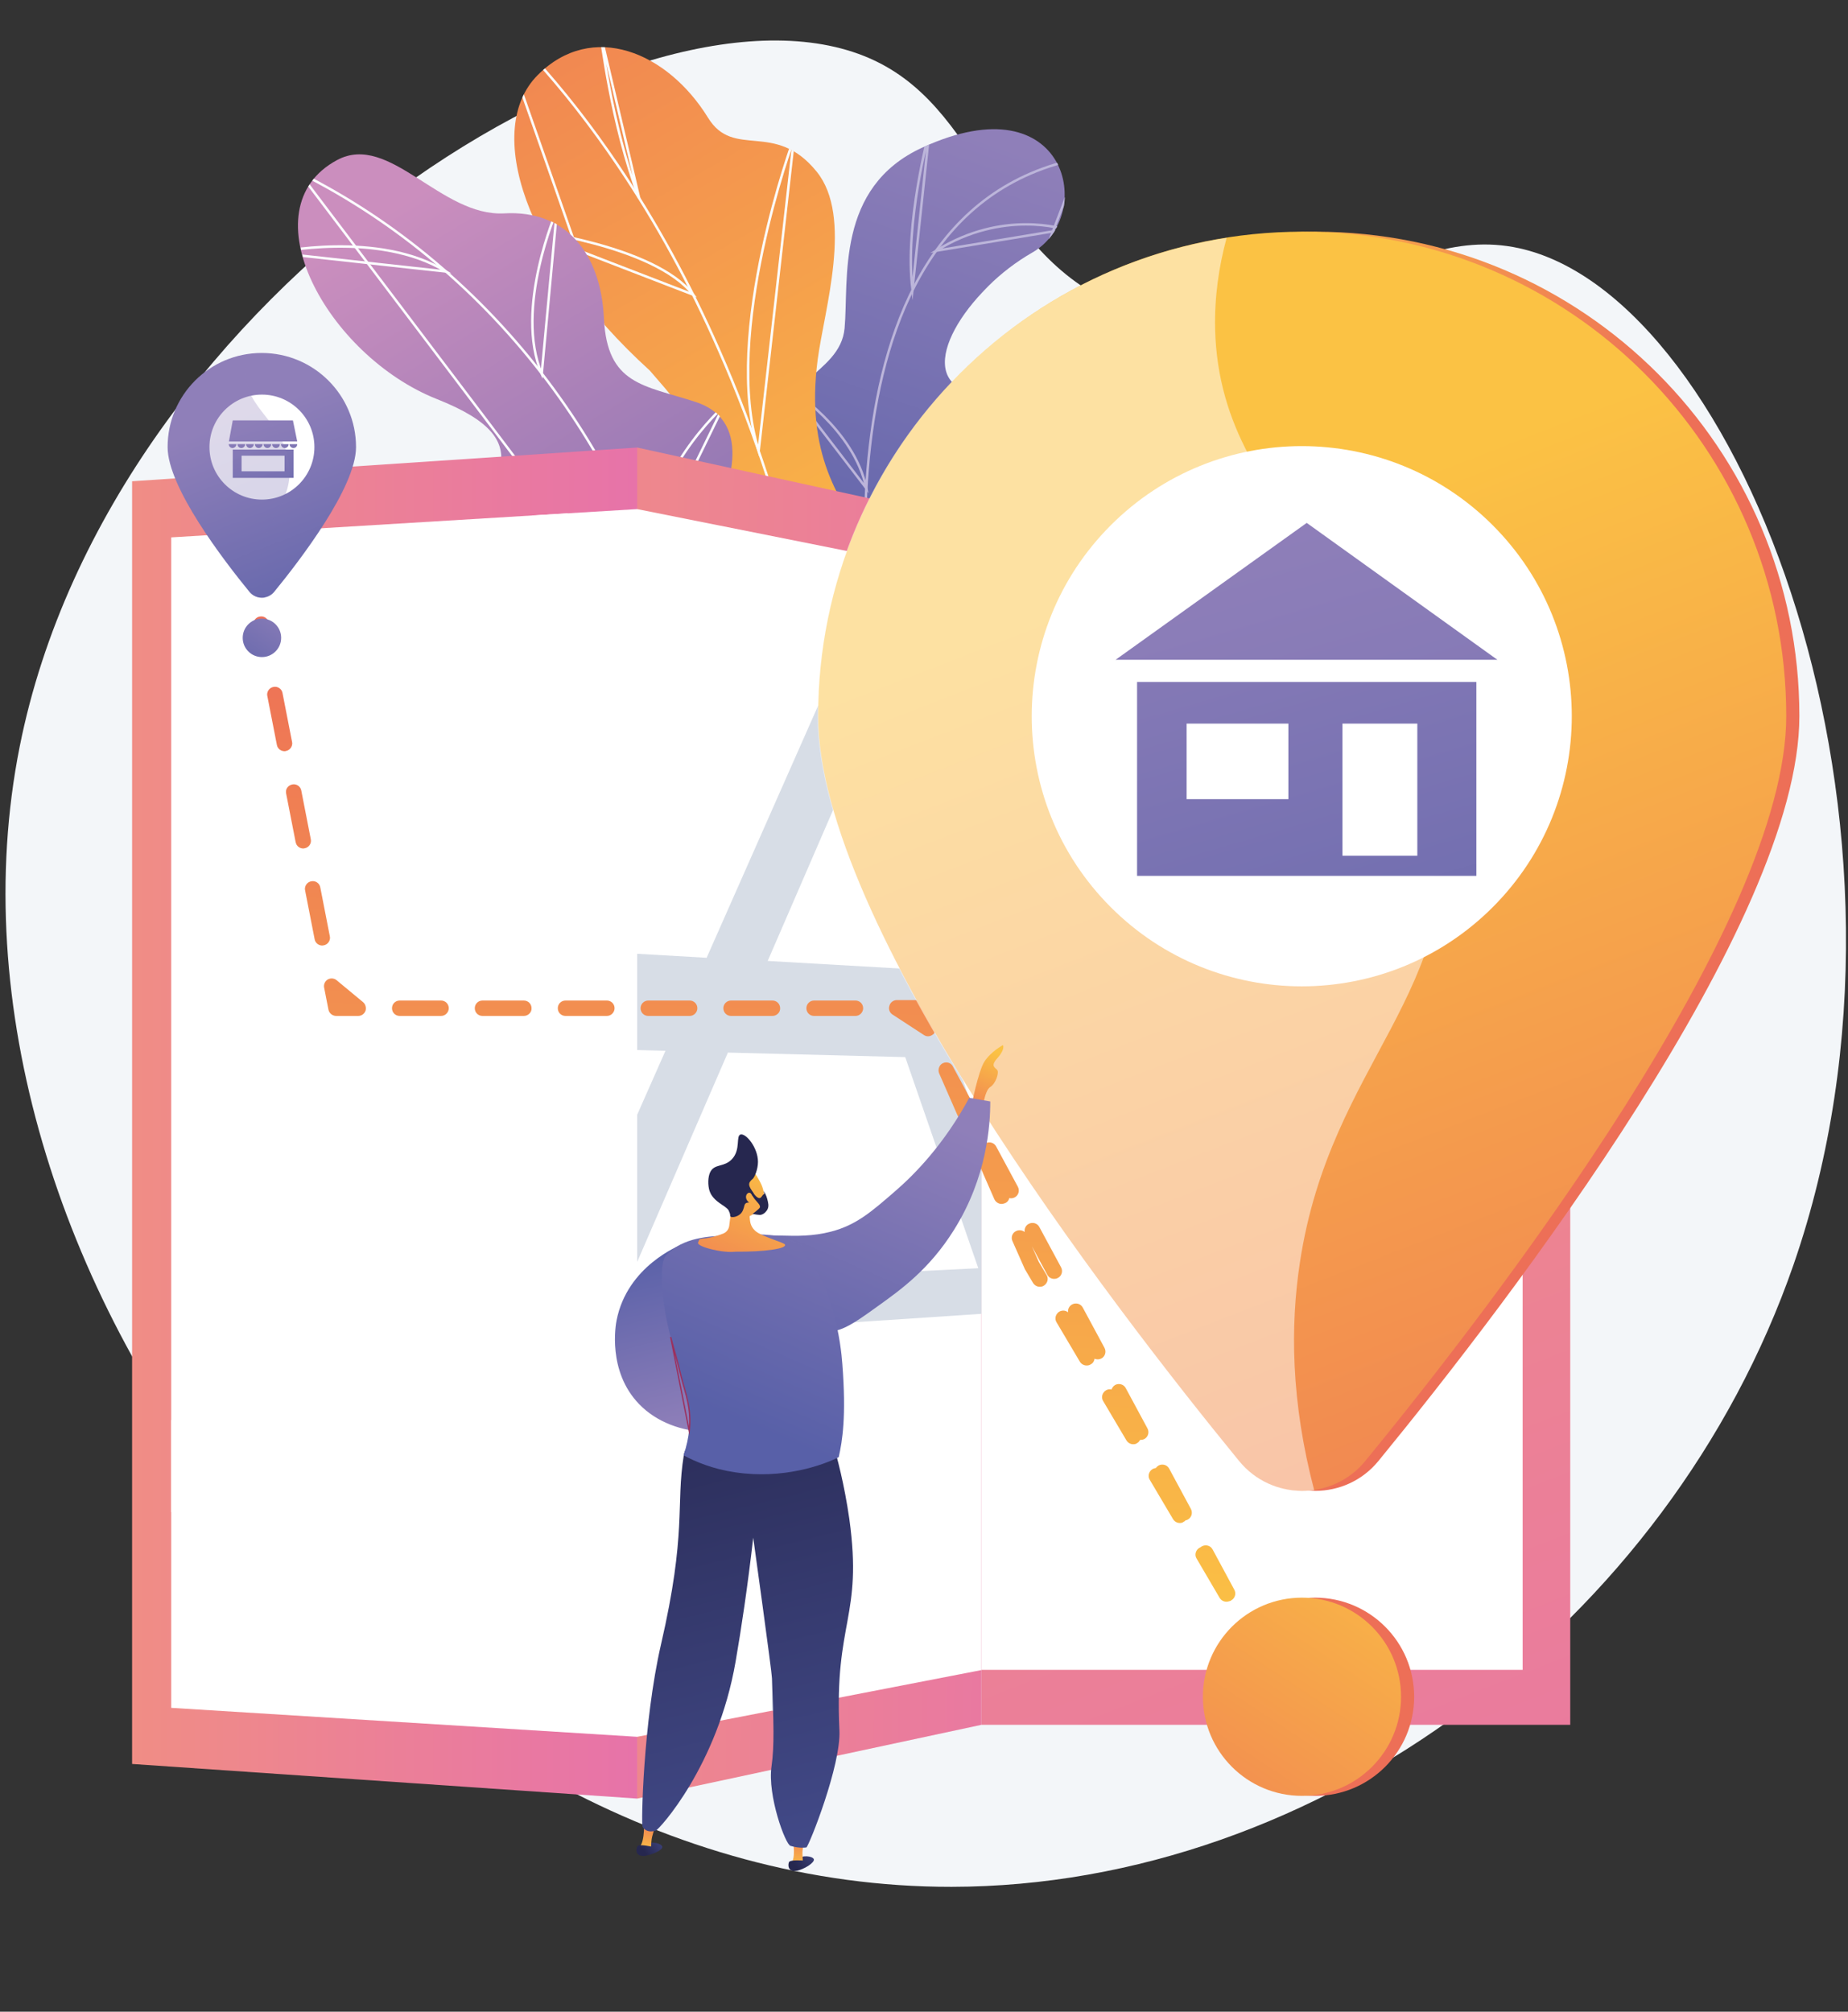<?xml version="1.0" encoding="utf-8"?>
<!-- Generator: Adobe Illustrator 22.1.0, SVG Export Plug-In . SVG Version: 6.00 Build 0)  -->
<svg version="1.1" id="Warstwa_1" xmlns="http://www.w3.org/2000/svg" xmlns:xlink="http://www.w3.org/1999/xlink" x="0px" y="0px"
	 viewBox="0 0 817 889.1" style="enable-background:new 0 0 817 889.1;" xml:space="preserve">
<rect x="0" y="0" width="817" height="889.1" fill="#333333" stroke="none"/>
<style type="text/css">
	.st0{fill:#F3F6F9;}
	.st1{clip-path:url(#SVGID_2_);fill:url(#SVGID_3_);}
	.st2{clip-path:url(#SVGID_2_);}
	.st3{fill:none;stroke:#BCB5DA;stroke-width:1.085;stroke-miterlimit:10;}
	.st4{fill:url(#SVGID_4_);}
	.st5{clip-path:url(#SVGID_6_);}
	.st6{fill:none;stroke:#FCFDFF;stroke-width:1.089;stroke-miterlimit:10;}
	.st7{fill:url(#SVGID_7_);}
	.st8{clip-path:url(#SVGID_9_);}
	.st9{fill:#D7DDE6;}
	.st10{fill:url(#SVGID_10_);}
	.st11{clip-path:url(#SVGID_12_);fill:#FFFFFF;}
	.st12{fill:url(#SVGID_13_);}
	.st13{clip-path:url(#SVGID_15_);fill:#FFFFFF;}
	.st14{fill:url(#SVGID_16_);}
	.st15{clip-path:url(#SVGID_18_);fill:#D7DDE6;}
	.st16{fill:url(#SVGID_19_);}
	.st17{fill:url(#SVGID_20_);}
	.st18{fill:url(#SVGID_21_);}
	.st19{fill:url(#SVGID_22_);}
	.st20{fill:url(#SVGID_23_);}
	.st21{fill:url(#SVGID_24_);}
	.st22{fill:url(#SVGID_25_);}
	.st23{fill:url(#SVGID_26_);}
	.st24{fill:#FFFFFF;}
	.st25{fill:url(#SVGID_27_);}
	.st26{fill:url(#SVGID_28_);}
	.st27{fill:url(#SVGID_29_);}
	.st28{fill:url(#SVGID_30_);}
	.st29{fill:url(#SVGID_31_);}
	.st30{fill:url(#SVGID_32_);}
	.st31{fill:url(#SVGID_33_);}
	.st32{fill:url(#SVGID_34_);}
	.st33{fill:url(#SVGID_35_);}
	.st34{fill:url(#SVGID_36_);}
	.st35{fill:url(#SVGID_37_);}
	.st36{fill:url(#SVGID_38_);}
	.st37{fill:url(#SVGID_39_);}
	.st38{fill:url(#SVGID_40_);}
	.st39{fill:url(#SVGID_41_);}
	.st40{fill:url(#SVGID_42_);}
	.st41{fill:url(#SVGID_43_);}
	.st42{fill:url(#SVGID_44_);}
	.st43{fill:url(#SVGID_45_);}
	.st44{opacity:0.3;}
	.st45{fill:url(#SVGID_46_);}
	.st46{fill:url(#SVGID_47_);}
	.st47{fill:url(#SVGID_48_);}
	.st48{fill:url(#SVGID_49_);}
	.st49{fill:url(#SVGID_50_);}
	.st50{opacity:0.5;}
	.st51{fill:url(#SVGID_51_);}
	.st52{fill:url(#SVGID_52_);}
	.st53{fill:url(#SVGID_53_);}
	.st54{fill:url(#SVGID_54_);}
	.st55{fill:url(#SVGID_55_);}
	.st56{fill:url(#SVGID_56_);}
	.st57{fill:url(#SVGID_57_);}
	.st58{fill:url(#SVGID_58_);}
	.st59{fill:url(#SVGID_59_);}
	.st60{fill:url(#SVGID_60_);}
	.st61{fill:url(#SVGID_61_);}
	.st62{fill:url(#SVGID_62_);}
	.st63{fill:url(#SVGID_63_);}
	.st64{fill:url(#SVGID_64_);}
	.st65{fill:#26274F;}
	.st66{fill:url(#SVGID_65_);}
	.st67{fill:none;stroke:#9B305E;stroke-width:0.567;stroke-linecap:round;stroke-miterlimit:10;}
</style>
<g id="Order_shipped">
	<path class="st0" d="M386.7,26.8C287.2-20.5,49.2,126.6,8.7,330c-45.3,227.8,161.5,504.2,412,503.9
		c162.5-0.2,317.3-116.7,372.2-274.9c67.1-193.5-22.9-427.7-121.3-449.3c-57.2-12.5-97,51.2-167.2,29.2
		C438.5,118.3,437.3,50.8,386.7,26.8z"/>
	<g>
		<defs>
			<path id="SVGID_1_" d="M369.7,301.4h40.8c0,0,7.7-21-2.3-35.7c-20.4-30.2,7.4-46,18.1-54.3c16.1-12.6,24.8-30.7,1.1-38.6
				c-23.7-7.9,0.1-44.6,29.1-61.2c28.3-16.2,15.8-76-48.7-46.4c-38.5,17.6-32.5,58.5-34.4,79.8c-1.9,21.4-33.6,23.1-22.7,49.2
				c9.3,22.3,26.9,38.5,13.5,53.8C350.7,263.4,349.3,280.6,369.7,301.4z"/>
		</defs>
		<clipPath id="SVGID_2_">
			<use xlink:href="#SVGID_1_"  style="overflow:visible;"/>
		</clipPath>
		<linearGradient id="SVGID_3_" gradientUnits="userSpaceOnUse" x1="441.996" y1="63.701" x2="360.675" y2="294.824">
			<stop  offset="0" style="stop-color:#8F7FB9"/>
			<stop  offset="0.996" style="stop-color:#5860A8"/>
		</linearGradient>
		<path class="st1" d="M369.7,301.4h40.8c0,0,7.7-21-2.3-35.7c-20.4-30.2,7.4-46,18.1-54.3c16.1-12.6,23.2-28.9,3.8-39.4
			c-21.9-11.9-2.6-43.8,26.3-60.4c28.3-16.2,15.8-76-48.7-46.4c-38.5,17.6-32.5,58.5-34.4,79.8c-1.9,21.4-33.6,23.1-22.7,49.2
			c9.3,22.3,26.9,38.5,13.5,53.8C350.7,263.4,349.3,280.6,369.7,301.4z"/>
		<g class="st2">
			<path class="st3" d="M387.8,305.2c0,0-38.5-210.3,90.1-235.3L387.8,305.2z"/>
			<path class="st3" d="M410.8,58.4c0,0-11,40.6-7.4,69.5L410.8,58.4z"/>
			<path class="st3" d="M470.7,101.4c0,0-27.2-9.1-56.8,9.4L470.7,101.4z"/>
			<path class="st3" d="M448.3,182c-0.6,0-56.2,10.4-65.9,51L448.3,182z"/>
			<path class="st3" d="M349.2,171.8c0,0,28.4,17.7,33.8,44L349.2,171.8z"/>
			<path class="st3" d="M410.8,267.9c0,0-23,12.6-24.3,28.8L410.8,267.9z"/>
			<path class="st3" d="M356.4,252.5c0.9,1,26.2,17.5,28.6,31.8L356.4,252.5z"/>
		</g>
	</g>
	<g>
		<g>
			<linearGradient id="SVGID_4_" gradientUnits="userSpaceOnUse" x1="386.766" y1="322.493" x2="150.82" y2="-85.497">
				<stop  offset="0" style="stop-color:#FBC244"/>
				<stop  offset="0.996" style="stop-color:#ED6F57"/>
			</linearGradient>
			<path class="st4" d="M335.7,389.7c-10.7,16.8-5.1,35.7,0.9,48.8c1.8,0.2,2.8,0.9,4.6,1.6c15.9,6.2,33.1,9.3,49.7,12.7
				c3.6,0.7,7.1,0.9,10.7,1.4l3.7,0.4c0,0,23.9-50.6,3.2-65.6s-6.4-57.1-1.4-80.5c13.5-63.4-56.5-66.8-45.6-149.6
				c2.9-22,15.8-63.1-0.5-83.1c-18.5-22.8-36.6-5.2-48-23.8C295.1,23,261.8,9,237.7,33.2c-23.8,23.9-6.1,80,49.6,130.6
				c35.9,40.8,35.1,51.5,28.5,77c-4.6,17.8-28.1,62.7-6.1,84.8C331.8,347.6,347.9,370.5,335.7,389.7z"/>
			<g>
				<defs>
					<path id="SVGID_5_" d="M345.3,454.5h59.9c0,0,23.9-50.6,3.2-65.6s-6.4-57.1-1.4-80.5c13.5-63.4-56.5-66.8-45.6-149.6
						c2.9-22,15.8-63.1-0.5-83.1c-18.5-22.8-36.6-5.2-48-23.8C295.1,23,261.8,9,237.7,33.2c-23.8,23.9-6.1,80,49.6,130.6
						c35.9,40.8,35.1,51.5,28.5,77c-4.6,17.8-28.1,62.7-6.1,84.8c22.1,22.1,38.2,44.9,26,64.1C317.2,418.9,345.3,454.5,345.3,454.5z
						"/>
				</defs>
				<clipPath id="SVGID_6_">
					<use xlink:href="#SVGID_5_"  style="overflow:visible;"/>
				</clipPath>
				<g class="st5">
					<path class="st6" d="M219.3,8.2c5,6,11.1,11.1,16.3,16.9c13.6,14.9,26,30.9,37.3,47.6c17.4,25.7,32.2,53,44.7,81.4
						c16.6,37.5,29.1,76.8,38,116.8c11.3,50.9,16.8,102.9,17.7,155c0.1,7.4,0.2,14.8,0.1,22.2L219.3,8.2z"/>
					<path class="st6" d="M351,61.2c0,0-32,86.3-15.6,138L351,61.2z"/>
					<path class="st6" d="M300.1,274.7c0,0,61.1,34.8,68,70.8L300.1,274.7z"/>
					<path class="st6" d="M406.1,272.3c0,0.5-36.3,52.7-35.8,94L406.1,272.3z"/>
					<path class="st6" d="M329.3,395.4c0,0,36.2,14,44.1,39.1L329.3,395.4z"/>
					<path class="st6" d="M414.9,391.8c-17.1,15.4-32.4,33.7-40.8,56.5L414.9,391.8z"/>
					<path class="st6" d="M265.3,14.2c0.5,1.6,4.7,40.2,17.3,73.5L265.3,14.2z"/>
					<path class="st6" d="M232,101.5c0,0,57.2,6.7,74.4,28.7L232,101.5z"/>
				</g>
			</g>
		</g>
		<g>
			<linearGradient id="SVGID_7_" gradientUnits="userSpaceOnUse" x1="185.314" y1="83.868" x2="325.151" y2="314.075">
				<stop  offset="3.597120e-03" style="stop-color:#CB8EBE"/>
				<stop  offset="1" style="stop-color:#7B6FB0"/>
			</linearGradient>
			<path class="st7" d="M272.9,290.6c0.2,0.1,0.5,0.2,0.7,0.3c17.1,6.6,35.3,9.9,52.9,13.6c2.4,0.5,4.8,0.9,7.2,1.3
				c3.2-8.9,5.6-22.1-5.8-25.6c-17.8-5.5-18-36.8-13-47.9c6.2-13.7,19.8-45.8-7.5-54.7c-22.8-7.4-39-7.5-40.4-36.9
				c-1.4-29.4-17.3-47.9-44-46.4c-28.1,1.6-50.8-35.9-73.9-23.6c-40.2,21.5-4.4,86.5,44.1,105.7c48.6,19.2,20.5,36.5,19,60.6
				c-2.1,32.8,42.4,26.2,54.1,39.2C270.3,280.5,272.2,285.6,272.9,290.6z"/>
			<g>
				<defs>
					<path id="SVGID_8_" d="M271.5,308.7h61.2c3.6-8.7,8.1-24.6-4.7-28.6c-17.8-5.5-18-36.8-13-47.9c6.2-13.7,19.8-45.8-7.5-54.7
						c-22.8-7.4-39-7.5-40.4-36.9c-1.4-29.4-17.3-47.9-44-46.4c-28.1,1.6-50.8-35.9-73.9-23.6c-40.2,21.5-4.4,86.5,44.1,105.7
						c48.6,19.2,20.5,36.5,19,60.6c-2.1,32.8,42.4,26.2,54.1,39.2C275.5,286.2,273.7,300.2,271.5,308.7z"/>
				</defs>
				<clipPath id="SVGID_9_">
					<use xlink:href="#SVGID_8_"  style="overflow:visible;"/>
				</clipPath>
				<g class="st8">
					<path class="st6" d="M300.9,299c-18.6-94.6-82.4-179.8-168.6-222.7L300.9,299z"/>
					<path class="st6" d="M319.7,179.8c0,0-33.3,29.6-33.4,68.4L319.7,179.8z"/>
					<path class="st6" d="M208.5,242.5c0,0,70.2,4.7,88.5,38.9L208.5,242.5z"/>
					<path class="st6" d="M246.2,92.9c0,0-19,43.5-6.7,72.3L246.2,92.9z"/>
					<path class="st6" d="M121.5,111.7c0,0,45.9-10.1,75.7,8.3L121.5,111.7z"/>
				</g>
			</g>
		</g>
		<path class="st9" d="M373.4,355.7c0,0,0.3,1.7,0.3,1.7c-29.7-0.2-65.5-14.5-65.9-14.6c-0.3-0.1,0.4-2,0.5-2.2
			c0.1-0.3,0.4-0.4,0.7-0.3c0.3,0.1,35,14.2,64.4,14.4c0.3,0,0.5,0.2,0.5,0.5C373.9,355.5,373.7,355.7,373.4,355.7z"/>
	</g>
	<g>
		<g>
			<linearGradient id="SVGID_10_" gradientUnits="userSpaceOnUse" x1="58.443" y1="496.321" x2="281.661" y2="496.321">
				<stop  offset="0" style="stop-color:#F08D85"/>
				<stop  offset="1" style="stop-color:#E773A9"/>
			</linearGradient>
			<polygon class="st10" points="281.7,794.9 58.4,779.6 58.4,212.7 281.7,197.8 			"/>
			<g>
				<defs>
					<polygon id="SVGID_11_" points="75.7,754.8 75.7,237.5 281.7,225 281.7,767.6 					"/>
				</defs>
				<use xlink:href="#SVGID_11_"  style="overflow:visible;opacity:0.61;fill:#FFFFFF;"/>
				<clipPath id="SVGID_12_">
					<use xlink:href="#SVGID_11_"  style="overflow:visible;opacity:0.61;"/>
				</clipPath>
				<path class="st11" d="M892.8,359.3l-221.5,5.9c-0.7-109.8-1.3-266.6-0.1-281.1c-0.1,0.7-0.5,4.7-2.6,9.1l-29.3-22.9
					c-3.1,6.6-3.2,12.1-3.5,26.9c-0.1,8.4-0.2,20.4-0.3,35.7c-0.1,25.6-0.1,61,0.1,105.2c0.3,75.1,0.8,150.7,0.8,151.4l0.2,22.8
					l76-1.3v164.4l-143.3-2.5l-85.6-154.6l-117.6,1.9l158-258l-25-27.5L325.2,420.8l-74.7,1.2c0.1-26,0.3-72.1,0.4-118.1
					c0.1-40.6,0.1-73.1,0.1-96.6c-0.1-46.9-0.3-47.4-1.4-50.4l-14,11.1c-0.6-1.6-0.7-2.9-0.7-3.1c0.7,9.8,0.4,152.1,0,257.3l-78,1.3
					c-14.2-75.7-47.3-252.4-48.4-257.3l-26,14.9l-0.1-0.3c1.4,6.8,30.7,164,50.3,269.2l2.8,15.1l163.5-1L197.4,631.5L-2,625.1V665
					l212.5,8.9l128.6-210.1l128.1-0.8l59.9,109.2l-158.3-2.7v310.1l16.6,1.4V593l155,3.5l156.4,284.9l28.8-25.9L582.7,597.4l149,3.3
					V410.6l161.1-2.7V359.3z"/>
			</g>
		</g>
		<g>
			<linearGradient id="SVGID_13_" gradientUnits="userSpaceOnUse" x1="509.841" y1="357.017" x2="746.963" y2="967.786">
				<stop  offset="0" style="stop-color:#F08D85"/>
				<stop  offset="1" style="stop-color:#E773A9"/>
			</linearGradient>
			<polygon class="st12" points="433.9,762.3 694.2,762.3 694.2,231.1 433.9,231.1 			"/>
			<g>
				<defs>
					
						<rect id="SVGID_14_" x="312" y="376.9" transform="matrix(-1.836970e-16 1 -1 -1.836970e-16 1050.053 -56.993)" width="483" height="239.2"/>
				</defs>
				<use xlink:href="#SVGID_14_"  style="overflow:visible;opacity:0.33;fill:#FFFFFF;"/>
				<clipPath id="SVGID_15_">
					<use xlink:href="#SVGID_14_"  style="overflow:visible;opacity:0.33;"/>
				</clipPath>
				<path class="st13" d="M767.8,389H569.9c-0.7-89.8-1.3-218.1-0.1-229.9c-0.1,0.6-0.4,3.8-2.4,7.3l-27.6-20.9
					c-3,5.2-3.1,9.7-3.3,21.9c-0.1,6.9-0.2,16.8-0.3,29.4c-0.1,21.1-0.1,50.3,0.1,86.7c0.3,61.9,0.8,124.2,0.8,124.8l0.2,18.8h70.9
					v133.3H472.4L387.3,430H265.1l162.7-215.6l-25-24.9L221.4,430h-82.5c0.1-23.3,0.3-64.6,0.4-105.8c0.1-36.4,0.1-65.5,0.1-86.6
					c-0.1-42-0.3-42.5-1.5-45.2l-15.7,9c-0.6-1.4-0.8-2.7-0.8-2.9c0.8,8.8,0.5,136.8,0,231.5H31.4C14.7,360.2-24.7,195.4-26,190.8
					l-31.4,12l-0.1-0.3c1.7,6.5,37,153.9,60.3,251.4l3.3,14h186.5L78.5,619.3H-162v38H93.6l142.9-189.3h134.3l60.3,92.4H268.3V831
					h17.6V580.5h158.4l149.4,228.9l26.5-22.8L485.6,580.5h140.1V427h142.1V389z"/>
			</g>
		</g>
		<g>
			<linearGradient id="SVGID_16_" gradientUnits="userSpaceOnUse" x1="219.61" y1="495.945" x2="501.58" y2="497.654">
				<stop  offset="0" style="stop-color:#F08D85"/>
				<stop  offset="1" style="stop-color:#E773A9"/>
			</linearGradient>
			<polygon class="st14" points="433.9,762.3 281.7,794.9 281.7,197.8 433.9,231.1 			"/>
			<g>
				<defs>
					<polygon id="SVGID_17_" points="281.7,767.6 281.7,225 433.9,255.4 433.9,738.1 					"/>
				</defs>
				<use xlink:href="#SVGID_17_"  style="overflow:visible;opacity:0.33;fill:#FFFFFF;"/>
				<clipPath id="SVGID_18_">
					<use xlink:href="#SVGID_17_"  style="overflow:visible;opacity:0.33;"/>
				</clipPath>
				<path class="st15" d="M586.1,403l-85.3-7.7c-0.3-84.9-0.6-206.2-0.1-217.3c0,0.6-0.2,3.5-1.1,6.5l-13-23.5
					c-1.4,4.6-1.5,8.9-1.6,20.5c-0.1,6.6-0.1,16-0.1,28.1c0,20.2,0,48.2,0,83c0.1,59.3,0.4,119,0.4,119.5l0.1,18l32.9,2v124.1
					l-64.7,3.2l-44.4-130.7l-69.8-4L430.7,214l-13.2-28.3L312.4,423.3l-53.9-3.1c0.1-26.6,0.2-73.8,0.3-120.8
					c0.1-41.5,0.1-74.8,0-98.9c-0.1-48-0.2-48.6-1-51.9l-10.8,7.7c-0.4-1.8-0.5-3.2-0.5-3.4c0.6,10.3,0.3,157.7,0,266.7l-65-3.7
					c-12.7-85.5-43.7-293.5-44.8-299.5l-25.6,8.7l-0.1-0.4c1.4,8.5,30.1,197.8,48.5,319.2l2.6,17.1l132.1,3.4l-77.9,176.1L19,659.8
					v50.8l208-26.7l94.8-218.7l78.4,2l32.3,93.3l-91.2,4.5v291l10.5-2.8V586.1l87.5-5.8l72.5,209.5l11.9-24.1l-63.5-186.7l66-4.3
					V432.7l59.9,3.5V403z"/>
			</g>
		</g>
		<g>
			<g>
				<linearGradient id="SVGID_19_" gradientUnits="userSpaceOnUse" x1="98.739" y1="715.062" x2="116.85" y2="272.627">
					<stop  offset="0" style="stop-color:#FBC244"/>
					<stop  offset="0.996" style="stop-color:#ED6F57"/>
				</linearGradient>
				<path class="st16" d="M117.4,289.1c-1.6,0-3.1-1.1-3.4-2.8l-1.9-9.7c0-0.2-0.1-0.4-0.1-0.7c0-1.6,1.1-3.1,2.8-3.4
					c1.9-0.4,3.7,0.9,4,2.7l1.9,9.7c0,0.2,0.1,0.4,0.1,0.7c0,1.6-1.1,3.1-2.8,3.4C117.9,289.1,117.7,289.1,117.4,289.1z"/>
			</g>
			<g>
				<linearGradient id="SVGID_20_" gradientUnits="userSpaceOnUse" x1="118.969" y1="680.425" x2="135.523" y2="276.04">
					<stop  offset="0" style="stop-color:#FBC244"/>
					<stop  offset="0.996" style="stop-color:#ED6F57"/>
				</linearGradient>
				<path class="st17" d="M142.5,417.9c-1.6,0-3.1-1.1-3.4-2.8l-4.2-21.5c0-0.2-0.1-0.4-0.1-0.7c0-1.6,1.1-3.1,2.8-3.4
					c1.9-0.4,3.7,0.9,4,2.7l4.2,21.5c0,0.2,0.1,0.4,0.1,0.7c0,1.6-1.1,3.1-2.8,3.4C142.9,417.8,142.7,417.9,142.5,417.9z M134.1,375
					c-1.3,0-2.5-0.7-3.1-1.9c-0.1-0.3-0.2-0.6-0.3-0.9l-4.2-21.5c-0.1-0.6-0.1-1.3,0.1-1.8c0,0,0,0,0,0c0,0,0,0,0,0c0,0,0,0,0,0
					c0,0,0,0,0,0c0,0,0,0,0,0c0,0,0,0,0,0c0.4-1.1,1.3-1.9,2.6-2.2c1.9-0.4,3.7,0.9,4,2.7l4.2,21.5c0.4,1.9-0.9,3.7-2.7,4
					C134.6,374.9,134.4,375,134.1,375z M125.8,332c-1.6,0-3.1-1.1-3.4-2.8l-4.2-21.5c0-0.2-0.1-0.4-0.1-0.7c0-1.6,1.1-3.1,2.8-3.4
					c1.9-0.4,3.7,0.9,4,2.7l4.2,21.5c0,0.2,0.1,0.4,0.1,0.7c0,1.6-1.1,3.1-2.8,3.4C126.2,332,126,332,125.8,332z"/>
			</g>
			<g>
				<linearGradient id="SVGID_21_" gradientUnits="userSpaceOnUse" x1="141.213" y1="716.71" x2="159.32" y2="274.373">
					<stop  offset="0" style="stop-color:#FBC244"/>
					<stop  offset="0.996" style="stop-color:#ED6F57"/>
				</linearGradient>
				<path class="st18" d="M158.4,449h-9.8c-1.6,0-3.1-1.2-3.4-2.8l-1.9-9.7c-0.3-1.4,0.4-2.9,1.6-3.6c1.2-0.7,2.8-0.6,3.9,0.3
					l11.7,9.7c1.1,0.9,1.5,2.5,1.1,3.8C161.1,448.1,159.8,449,158.4,449z"/>
			</g>
			<g>
				<linearGradient id="SVGID_22_" gradientUnits="userSpaceOnUse" x1="266.376" y1="715.341" x2="284.046" y2="283.676">
					<stop  offset="0" style="stop-color:#FBC244"/>
					<stop  offset="0.996" style="stop-color:#ED6F57"/>
				</linearGradient>
				<path class="st19" d="M378.2,449h-18.3c-1.9,0-3.4-1.5-3.4-3.4c0-1.9,1.5-3.4,3.4-3.4h18.3c1.9,0,3.4,1.5,3.4,3.4
					C381.6,447.4,380.1,449,378.2,449z M341.5,449h-18.3c-1.9,0-3.4-1.5-3.4-3.4c0-1.9,1.5-3.4,3.4-3.4h18.3c1.9,0,3.4,1.5,3.4,3.4
					C345,447.4,343.4,449,341.5,449z M304.9,449h-18.3c-1.9,0-3.4-1.5-3.4-3.4c0-1.9,1.5-3.4,3.4-3.4h18.3c1.9,0,3.4,1.5,3.4,3.4
					C308.3,447.4,306.8,449,304.9,449z M268.3,449h-18.3c-1.9,0-3.4-1.5-3.4-3.4c0-1.9,1.5-3.4,3.4-3.4h18.3c1.9,0,3.4,1.5,3.4,3.4
					C271.7,447.4,270.2,449,268.3,449z M231.6,449h-18.3c-1.9,0-3.4-1.5-3.4-3.4c0-1.9,1.5-3.4,3.4-3.4h18.3c1.9,0,3.4,1.5,3.4,3.4
					C235.1,447.4,233.5,449,231.6,449z M195,449C195,449,195,449,195,449h-18.3c-1.9,0-3.4-1.5-3.4-3.4c0-1.9,1.5-3.4,3.4-3.4
					c0,0,0,0,0,0H195c1.9,0,3.4,1.5,3.4,3.4C198.4,447.4,196.9,449,195,449z"/>
			</g>
			<g>
				<linearGradient id="SVGID_23_" gradientUnits="userSpaceOnUse" x1="392.03" y1="726.979" x2="410.137" y2="284.64">
					<stop  offset="0" style="stop-color:#FBC244"/>
					<stop  offset="0.996" style="stop-color:#ED6F57"/>
				</linearGradient>
				<path class="st20" d="M410.3,458c-0.7,0-1.3-0.2-1.9-0.6l-13.8-9c-1.3-0.8-1.9-2.4-1.4-3.9c0.4-1.5,1.8-2.5,3.3-2.5h9.8
					c1.4,0,2.6,0.8,3.2,2.1l4,9c0.6,1.4,0.2,3-0.9,4C411.8,457.7,411.1,458,410.3,458z"/>
			</g>
			<g>
				<linearGradient id="SVGID_24_" gradientUnits="userSpaceOnUse" x1="475.059" y1="721.312" x2="492.531" y2="294.492">
					<stop  offset="0" style="stop-color:#FBC244"/>
					<stop  offset="0.996" style="stop-color:#ED6F57"/>
				</linearGradient>
				<path class="st21" d="M542.2,707.9c-1.2,0-2.3-0.6-3-1.7L529,688.8c-1-1.6-0.4-3.7,1.2-4.7c0.2-0.1,0.4-0.2,0.6-0.3
					c0.2-0.2,0.4-0.3,0.6-0.4c1.7-0.9,3.8-0.3,4.7,1.4l9.6,17.8c0.9,1.7,0.3,3.8-1.4,4.7c0,0-0.1,0-0.1,0.1c0,0-0.1,0.1-0.1,0.1
					C543.4,707.7,542.8,707.9,542.2,707.9z M521.6,673.1c-1.2,0-2.3-0.6-3-1.7L508.3,654c-1-1.6-0.4-3.7,1.2-4.7
					c0.5-0.3,1-0.4,1.5-0.5c0.3-0.4,0.7-0.8,1.2-1.1c1.7-0.9,3.8-0.3,4.7,1.4l9.6,17.8c0.9,1.7,0.3,3.8-1.4,4.7
					c-0.3,0.2-0.6,0.3-0.9,0.3c-0.2,0.2-0.5,0.5-0.8,0.6C522.8,673,522.2,673.1,521.6,673.1z M501,638.3c-1.2,0-2.3-0.6-3-1.7
					l-10.3-17.4c-1-1.6-0.4-3.7,1.2-4.7c0.8-0.5,1.7-0.6,2.5-0.4c0.3-0.8,0.8-1.5,1.6-2c1.7-0.9,3.8-0.3,4.7,1.4l9.6,17.8
					c0.9,1.7,0.3,3.8-1.4,4.7c-0.6,0.3-1.3,0.4-1.9,0.4c-0.3,0.6-0.7,1.1-1.3,1.4C502.2,638.2,501.6,638.3,501,638.3z M480.4,603.5
					c-1.2,0-2.3-0.6-3-1.7l-10.3-17.4c-1-1.6-0.4-3.7,1.2-4.7c1.3-0.7,2.8-0.6,3.9,0.3c-0.2-1.4,0.5-2.8,1.8-3.5
					c1.7-0.9,3.8-0.3,4.7,1.4l9.6,17.8c0.9,1.7,0.3,3.8-1.4,4.7c-1,0.5-2.1,0.5-3,0.1c-0.1,1-0.7,2-1.7,2.5
					C481.6,603.4,481,603.5,480.4,603.5z M459.7,568.7c-1.2,0-2.3-0.6-3-1.7l-3.5-5.9c-0.1-0.1-0.1-0.2-0.2-0.4l-5.4-12.2
					c-0.8-1.7,0-3.8,1.8-4.5c1.2-0.5,2.6-0.3,3.6,0.5c-0.2-1.4,0.4-2.9,1.8-3.6c1.7-0.9,3.8-0.3,4.7,1.4l9.6,17.8
					c0.9,1.7,0.3,3.8-1.4,4.7c-1.7,0.9-3.8,0.3-4.7-1.4l-6.8-12.6l3.1,7l3.4,5.7c1,1.6,0.4,3.7-1.2,4.7
					C460.9,568.6,460.3,568.7,459.7,568.7z M442.8,532.1c-1.3,0-2.6-0.8-3.2-2.1l-8.1-18.5c-0.8-1.7,0-3.8,1.8-4.5
					c0.3-0.1,0.7-0.2,1-0.3c0.3-0.6,0.8-1.1,1.4-1.4c1.7-0.9,3.8-0.3,4.7,1.4l9.6,17.8c0.9,1.7,0.3,3.8-1.4,4.7
					c-0.8,0.4-1.6,0.5-2.4,0.3c-0.2,1-0.9,1.9-2,2.3C443.7,532,443.2,532.1,442.8,532.1z M426.5,495c-1.3,0-2.6-0.8-3.2-2.1
					l-8.1-18.5c-0.7-1.7,0-3.7,1.6-4.5c1.7-0.8,3.7-0.2,4.5,1.5l9.4,17.4c0.9,1.7,0.3,3.8-1.4,4.7c0,0,0,0,0,0
					c-0.4,0.5-0.9,1-1.5,1.2C427.4,494.9,427,495,426.5,495z"/>
			</g>
			<g>
				<linearGradient id="SVGID_25_" gradientUnits="userSpaceOnUse" x1="554.735" y1="733.648" x2="572.845" y2="291.235">
					<stop  offset="0" style="stop-color:#FBC244"/>
					<stop  offset="0.996" style="stop-color:#ED6F57"/>
				</linearGradient>
				<path class="st22" d="M557.6,733.8c-1.2,0-2.3-0.6-3-1.7l-5-8.5c-0.3-0.6-0.5-1.2-0.5-1.8c0-1.2,0.6-2.3,1.7-3
					c1.6-1,3.7-0.4,4.7,1.2l5,8.5c0.3,0.6,0.5,1.2,0.5,1.8c0,1.2-0.6,2.3-1.7,3C558.8,733.6,558.2,733.8,557.6,733.8z"/>
			</g>
		</g>
	</g>
	<g>
		<linearGradient id="SVGID_26_" gradientUnits="userSpaceOnUse" x1="110.428" y1="182.517" x2="152.347" y2="290.489">
			<stop  offset="0" style="stop-color:#8F7FB9"/>
			<stop  offset="0.996" style="stop-color:#5860A8"/>
		</linearGradient>
		<path class="st23" d="M157.4,197.6c0,17.8-24.9,50.2-36.2,64c-2.8,3.4-8.1,3.4-10.9,0c-11.3-13.8-36.2-46.2-36.2-64
			c0-23,18.6-41.6,41.6-41.6S157.4,174.6,157.4,197.6z"/>
		<circle class="st24" cx="115.8" cy="197.6" r="23.2"/>
		<linearGradient id="SVGID_27_" gradientUnits="userSpaceOnUse" x1="126.708" y1="265.34" x2="99.483" y2="306.664">
			<stop  offset="0" style="stop-color:#8F7FB9"/>
			<stop  offset="0.996" style="stop-color:#5860A8"/>
		</linearGradient>
		<circle class="st25" cx="115.8" cy="281.9" r="8.5"/>
		<g>
			<g>
				<g>
					<linearGradient id="SVGID_28_" gradientUnits="userSpaceOnUse" x1="99.935" y1="186.454" x2="117.636" y2="246.691">
						<stop  offset="0" style="stop-color:#8F7FB9"/>
						<stop  offset="0.996" style="stop-color:#5860A8"/>
					</linearGradient>
					<path class="st26" d="M101.2,196.3h3.4H101.2z"/>
					<linearGradient id="SVGID_29_" gradientUnits="userSpaceOnUse" x1="99.902" y1="186.464" x2="117.603" y2="246.701">
						<stop  offset="0" style="stop-color:#8F7FB9"/>
						<stop  offset="0.996" style="stop-color:#5860A8"/>
					</linearGradient>
					<path class="st27" d="M102.8,198c0.9,0,1.7-0.8,1.7-1.7h-3.4C101.2,197.3,101.9,198,102.8,198z"/>
				</g>
				<linearGradient id="SVGID_30_" gradientUnits="userSpaceOnUse" x1="112.641" y1="181.243" x2="144.485" y2="289.609">
					<stop  offset="0" style="stop-color:#8F7FB9"/>
					<stop  offset="0.996" style="stop-color:#5860A8"/>
				</linearGradient>
				<polygon class="st28" points="129.5,185.8 102.9,185.8 101.2,195.1 131.4,195.1 				"/>
				<g>
					<linearGradient id="SVGID_31_" gradientUnits="userSpaceOnUse" x1="103.47" y1="185.416" x2="121.171" y2="245.653">
						<stop  offset="0" style="stop-color:#8F7FB9"/>
						<stop  offset="0.996" style="stop-color:#5860A8"/>
					</linearGradient>
					<path class="st29" d="M105,196.3h3.4H105z"/>
					<linearGradient id="SVGID_32_" gradientUnits="userSpaceOnUse" x1="103.437" y1="185.425" x2="121.138" y2="245.663">
						<stop  offset="0" style="stop-color:#8F7FB9"/>
						<stop  offset="0.996" style="stop-color:#5860A8"/>
					</linearGradient>
					<path class="st30" d="M106.7,198c0.9,0,1.7-0.8,1.7-1.7H105C105,197.3,105.8,198,106.7,198z"/>
				</g>
				<g>
					<linearGradient id="SVGID_33_" gradientUnits="userSpaceOnUse" x1="107.005" y1="184.377" x2="124.706" y2="244.614">
						<stop  offset="0" style="stop-color:#8F7FB9"/>
						<stop  offset="0.996" style="stop-color:#5860A8"/>
					</linearGradient>
					<path class="st31" d="M108.8,196.3h3.4H108.8z"/>
					<linearGradient id="SVGID_34_" gradientUnits="userSpaceOnUse" x1="106.972" y1="184.387" x2="124.673" y2="244.624">
						<stop  offset="0" style="stop-color:#8F7FB9"/>
						<stop  offset="0.996" style="stop-color:#5860A8"/>
					</linearGradient>
					<path class="st32" d="M110.5,198c0.9,0,1.7-0.8,1.7-1.7h-3.4C108.8,197.3,109.6,198,110.5,198z"/>
				</g>
				<g>
					<linearGradient id="SVGID_35_" gradientUnits="userSpaceOnUse" x1="110.54" y1="183.338" x2="128.241" y2="243.575">
						<stop  offset="0" style="stop-color:#8F7FB9"/>
						<stop  offset="0.996" style="stop-color:#5860A8"/>
					</linearGradient>
					<path class="st33" d="M112.7,196.3h3.4H112.7z"/>
					<linearGradient id="SVGID_36_" gradientUnits="userSpaceOnUse" x1="110.507" y1="183.348" x2="128.208" y2="243.585">
						<stop  offset="0" style="stop-color:#8F7FB9"/>
						<stop  offset="0.996" style="stop-color:#5860A8"/>
					</linearGradient>
					<path class="st34" d="M114.4,198c0.9,0,1.7-0.8,1.7-1.7h-3.4C112.7,197.3,113.4,198,114.4,198z"/>
				</g>
				<g>
					<linearGradient id="SVGID_37_" gradientUnits="userSpaceOnUse" x1="124.677" y1="179.184" x2="142.378" y2="239.421">
						<stop  offset="0" style="stop-color:#8F7FB9"/>
						<stop  offset="0.996" style="stop-color:#5860A8"/>
					</linearGradient>
					<path class="st35" d="M131.4,196.3H128H131.4z"/>
					<linearGradient id="SVGID_38_" gradientUnits="userSpaceOnUse" x1="124.644" y1="179.194" x2="142.345" y2="239.431">
						<stop  offset="0" style="stop-color:#8F7FB9"/>
						<stop  offset="0.996" style="stop-color:#5860A8"/>
					</linearGradient>
					<path class="st36" d="M129.7,198c-0.9,0-1.7-0.8-1.7-1.7h3.4C131.4,197.3,130.7,198,129.7,198z"/>
				</g>
				<g>
					<linearGradient id="SVGID_39_" gradientUnits="userSpaceOnUse" x1="121.142" y1="180.223" x2="138.843" y2="240.46">
						<stop  offset="0" style="stop-color:#8F7FB9"/>
						<stop  offset="0.996" style="stop-color:#5860A8"/>
					</linearGradient>
					<path class="st37" d="M127.6,196.3h-3.4H127.6z"/>
					<linearGradient id="SVGID_40_" gradientUnits="userSpaceOnUse" x1="121.109" y1="180.232" x2="138.81" y2="240.47">
						<stop  offset="0" style="stop-color:#8F7FB9"/>
						<stop  offset="0.996" style="stop-color:#5860A8"/>
					</linearGradient>
					<path class="st38" d="M125.9,198c-0.9,0-1.7-0.8-1.7-1.7h3.4C127.6,197.3,126.8,198,125.9,198z"/>
				</g>
				<g>
					<linearGradient id="SVGID_41_" gradientUnits="userSpaceOnUse" x1="117.607" y1="181.262" x2="135.308" y2="241.499">
						<stop  offset="0" style="stop-color:#8F7FB9"/>
						<stop  offset="0.996" style="stop-color:#5860A8"/>
					</linearGradient>
					<path class="st39" d="M123.7,196.3h-3.4H123.7z"/>
					<linearGradient id="SVGID_42_" gradientUnits="userSpaceOnUse" x1="117.574" y1="181.271" x2="135.275" y2="241.508">
						<stop  offset="0" style="stop-color:#8F7FB9"/>
						<stop  offset="0.996" style="stop-color:#5860A8"/>
					</linearGradient>
					<path class="st40" d="M122,198c-0.9,0-1.7-0.8-1.7-1.7h3.4C123.7,197.3,123,198,122,198z"/>
				</g>
				<g>
					<linearGradient id="SVGID_43_" gradientUnits="userSpaceOnUse" x1="114.072" y1="182.3" x2="131.774" y2="242.537">
						<stop  offset="0" style="stop-color:#8F7FB9"/>
						<stop  offset="0.996" style="stop-color:#5860A8"/>
					</linearGradient>
					<path class="st41" d="M119.9,196.3h-3.4H119.9z"/>
					<linearGradient id="SVGID_44_" gradientUnits="userSpaceOnUse" x1="114.039" y1="182.31" x2="131.74" y2="242.547">
						<stop  offset="0" style="stop-color:#8F7FB9"/>
						<stop  offset="0.996" style="stop-color:#5860A8"/>
					</linearGradient>
					<path class="st42" d="M118.2,198c-0.9,0-1.7-0.8-1.7-1.7h3.4C119.9,197.3,119.1,198,118.2,198z"/>
				</g>
			</g>
			<linearGradient id="SVGID_45_" gradientUnits="userSpaceOnUse" x1="109.985" y1="183.501" x2="127.687" y2="243.738">
				<stop  offset="0" style="stop-color:#8F7FB9"/>
				<stop  offset="0.996" style="stop-color:#5860A8"/>
			</linearGradient>
			<path class="st43" d="M102.9,198.7v12.5h26.9v-12.5H102.9z M125.8,208.3h-19v-6.9h19V208.3z"/>
		</g>
		<g class="st44">
			<linearGradient id="SVGID_46_" gradientUnits="userSpaceOnUse" x1="95.418" y1="188.344" x2="137.337" y2="296.316">
				<stop  offset="0" style="stop-color:#8F7FB9"/>
				<stop  offset="0.996" style="stop-color:#5860A8"/>
			</linearGradient>
			<path class="st45" d="M115.6,244.6c2.6-17.4,14.1-23,12.2-39.4c-2.3-18.9-19-24-19.4-40.8c-0.1-2.7,0.3-5.3,1-7.8
				c-19.9,3.1-35.1,20.3-35.1,41.1c0,17.8,24.9,50.2,36.2,64c1.7,2,4.1,2.8,6.5,2.5C114.8,256.5,114.8,250,115.6,244.6z"/>
		</g>
	</g>
	<g>
		<linearGradient id="SVGID_47_" gradientUnits="userSpaceOnUse" x1="392.438" y1="235.071" x2="607.154" y2="379.737">
			<stop  offset="0" style="stop-color:#FBC244"/>
			<stop  offset="0.996" style="stop-color:#ED6F57"/>
		</linearGradient>
		<path class="st46" d="M795.5,316.5c0,91.5-128.1,258.4-186.1,329.2c-14.4,17.6-41.4,17.6-55.8,0c-58-70.9-186.1-237.8-186.1-329.2
			c0-118.2,95.8-214.1,214.1-214.1S795.5,198.3,795.5,316.5z"/>
		<linearGradient id="SVGID_48_" gradientUnits="userSpaceOnUse" x1="212.876" y1="501.58" x2="427.591" y2="646.247">
			<stop  offset="0" style="stop-color:#FBC244"/>
			<stop  offset="0.996" style="stop-color:#ED6F57"/>
		</linearGradient>
		<circle class="st47" cx="581.4" cy="749.9" r="43.8"/>
		<linearGradient id="SVGID_49_" gradientUnits="userSpaceOnUse" x1="548.003" y1="238.791" x2="763.574" y2="794.051">
			<stop  offset="0" style="stop-color:#FBC244"/>
			<stop  offset="0.996" style="stop-color:#ED6F57"/>
		</linearGradient>
		<path class="st48" d="M789.7,316.5c0,91.5-128.1,258.4-186.1,329.2c-14.4,17.6-41.4,17.6-55.8,0c-58-70.9-186.1-237.8-186.1-329.2
			c0-118.2,95.8-214.1,214.1-214.1S789.7,198.3,789.7,316.5z"/>
		
			<ellipse transform="matrix(0.707 -0.707 0.707 0.707 -55.209 499.725)" class="st24" cx="575.6" cy="316.5" rx="119.4" ry="119.4"/>
		<linearGradient id="SVGID_50_" gradientUnits="userSpaceOnUse" x1="631.724" y1="664.722" x2="491.716" y2="877.235">
			<stop  offset="0" style="stop-color:#FBC244"/>
			<stop  offset="0.996" style="stop-color:#ED6F57"/>
		</linearGradient>
		<circle class="st49" cx="575.6" cy="749.9" r="43.8"/>
		<g class="st50">
			<path class="st24" d="M574.7,557.9c13.6-89.4,72.6-118.1,62.5-202.5c-11.7-97.4-97.9-123.3-100-210c-0.3-14,1.6-27.4,5.1-40.3
				c-102.4,16-180.8,104.6-180.8,211.5c0,91.5,128.1,258.4,186.1,329.2c8.5,10.4,21.3,14.6,33.4,12.8
				C570.7,619.4,570.4,585.9,574.7,557.9z"/>
		</g>
		<g>
			<g>
				<linearGradient id="SVGID_51_" gradientUnits="userSpaceOnUse" x1="559.116" y1="228.715" x2="711.924" y2="748.721">
					<stop  offset="0" style="stop-color:#8F7FB9"/>
					<stop  offset="0.996" style="stop-color:#5860A8"/>
				</linearGradient>
				<polygon class="st51" points="577.7,231.1 493.2,291.6 662,291.6 				"/>
			</g>
			<linearGradient id="SVGID_52_" gradientUnits="userSpaceOnUse" x1="537.584" y1="207.832" x2="650.323" y2="591.482">
				<stop  offset="0" style="stop-color:#8F7FB9"/>
				<stop  offset="0.996" style="stop-color:#5860A8"/>
			</linearGradient>
			<path class="st52" d="M502.7,301.4v85.7h150v-85.7H502.7z M569.6,353.2h-45v-33.4h45V353.2z M626.6,378.2h-33.1v-58.4h33.1V378.2
				z"/>
		</g>
	</g>
	<g>
		
			<linearGradient id="SVGID_53_" gradientUnits="userSpaceOnUse" x1="-2320.157" y1="465.169" x2="-2305.476" y2="498.959" gradientTransform="matrix(-1 0 0 1 -1878.952 0)">
			<stop  offset="0" style="stop-color:#FBC244"/>
			<stop  offset="0.996" style="stop-color:#ED6F57"/>
		</linearGradient>
		<path class="st53" d="M429.5,488.7c0,0,2.9-15,5.7-19.5c2.9-4.5,8.2-7.3,8.2-7.3s1.1,1.8-2.4,5.7c-3.6,3.9-0.6,4.3,0,5.5
			c0.6,1.2-0.7,5.7-3.2,7.3c-2.6,1.6-3.5,10.3-3.5,10.3L429.5,488.7z"/>
		
			<linearGradient id="SVGID_54_" gradientUnits="userSpaceOnUse" x1="-2282.612" y1="489.444" x2="-2223.056" y2="626.518" gradientTransform="matrix(-1 0 0 1 -1878.952 0)">
			<stop  offset="0" style="stop-color:#8F7FB9"/>
			<stop  offset="0.996" style="stop-color:#5860A8"/>
		</linearGradient>
		<path class="st54" d="M437.8,486.8c-3.1-0.5-6.2-1.1-9.3-1.6c-11.1,20.5-24,33.7-32.8,41.3c-10.4,9-17.1,14.9-28.2,17.8
			c-16.3,4.3-30.4-0.8-32.3,3.8c-0.9,2.2,2.2,4.7,7.2,10.6c14.5,17.3,13.1,26.7,21.1,29.2c6.6,2.1,13.2-2.4,24.4-10.5
			c10.2-7.3,23-16.4,33.9-33.9C436.4,520.2,437.8,497.2,437.8,486.8z"/>
		
			<linearGradient id="SVGID_55_" gradientUnits="userSpaceOnUse" x1="415.787" y1="628.7" x2="435.567" y2="549.58" gradientTransform="matrix(-1 0 0 1 730.127 0)">
			<stop  offset="0" style="stop-color:#8F7FB9"/>
			<stop  offset="0.996" style="stop-color:#5860A8"/>
		</linearGradient>
		<path class="st55" d="M301.7,549.9c-1.5,0.6-24.4,9.7-29.1,33.6c-0.4,1.9-4.1,22.5,9.9,37c15.6,16.3,45.7,15.9,57.6,2.3
			c2.8-3.2,4.3-6.7,5.1-9.6l0,0l-3.1-8.4c-3.8-4.6-9.1-5.7-11.8-6.4c-6.9-1.7-12.1,1.4-16-1.9c-2.2-1.8-2.6-4.5-3-6.8
			c-1.3-8,3.2-13,3.5-17.9c0.2-3.7,1.5-11.8-3.3-17.1C308.4,551.1,304.1,550.2,301.7,549.9z"/>
		
			<linearGradient id="SVGID_56_" gradientUnits="userSpaceOnUse" x1="235.644" y1="862.902" x2="245.027" y2="871.248" gradientTransform="matrix(-0.99 -0.14 -0.14 0.99 649.595 -9.47)">
			<stop  offset="0" style="stop-color:#444C8C"/>
			<stop  offset="0.996" style="stop-color:#26274F"/>
		</linearGradient>
		<path class="st56" d="M292.8,816.2c-0.3-1.5-5-2.8-7.4-0.8c-1.2,1-2,3-1.3,3.9c0.2,0.3-0.8,0.9,0.2,0.9
			C287.6,820.2,293.1,817.7,292.8,816.2z"/>
		
			<linearGradient id="SVGID_57_" gradientUnits="userSpaceOnUse" x1="-680.583" y1="871.244" x2="-680.583" y2="854.898" gradientTransform="matrix(-0.99 -0.14 -0.14 0.99 -266.606 -138.987)">
			<stop  offset="0" style="stop-color:#FBC244"/>
			<stop  offset="0.996" style="stop-color:#ED6F57"/>
		</linearGradient>
		<path class="st57" d="M287.8,816.8l-4.9-0.7c2.3-2.7,1.8-11.4,1.8-11.4l5.2,1.2c0,0-0.6,2.4-1.6,5.9
			C288,812.9,287.9,814.8,287.8,816.8z"/>
		
			<linearGradient id="SVGID_58_" gradientUnits="userSpaceOnUse" x1="236.587" y1="861.842" x2="245.97" y2="870.188" gradientTransform="matrix(-0.99 -0.14 -0.14 0.99 649.595 -9.47)">
			<stop  offset="0" style="stop-color:#444C8C"/>
			<stop  offset="0.996" style="stop-color:#26274F"/>
		</linearGradient>
		<path class="st58" d="M288.3,816.2c0,0-5.9-1.4-6.5-0.2c-0.6,1.2-1.1,4.3,2.6,4.2C288.1,820.1,288.6,817.2,288.3,816.2z"/>
		
			<linearGradient id="SVGID_59_" gradientUnits="userSpaceOnUse" x1="368.26" y1="817.173" x2="377.644" y2="825.519" gradientTransform="matrix(-1 0 0 1 730.127 0)">
			<stop  offset="0" style="stop-color:#444C8C"/>
			<stop  offset="0.996" style="stop-color:#26274F"/>
		</linearGradient>
		<path class="st59" d="M359.8,821.7c-0.5-1.4-5.4-2.1-7.4,0.2c-1,1.1-1.5,3.2-0.7,4c0.3,0.3-0.6,1,0.3,0.9
			C355.2,826.4,360.3,823.2,359.8,821.7z"/>
		
			<linearGradient id="SVGID_60_" gradientUnits="userSpaceOnUse" x1="-548.011" y1="825.536" x2="-548.011" y2="809.19" gradientTransform="matrix(-1 0 0 1 -195.183 0)">
			<stop  offset="0" style="stop-color:#FBC244"/>
			<stop  offset="0.996" style="stop-color:#ED6F57"/>
		</linearGradient>
		<path class="st60" d="M355,823h-4.9c1.9-3,0.2-11.5,0.2-11.5l5.3,0.4c0,0-0.3,2.4-0.8,6.1C354.7,819.1,354.8,821,355,823z"/>
		
			<linearGradient id="SVGID_61_" gradientUnits="userSpaceOnUse" x1="-994.782" y1="833.032" x2="-1055.968" y2="585.993" gradientTransform="matrix(1 0 0 1 1348.38 0)">
			<stop  offset="0" style="stop-color:#444C8C"/>
			<stop  offset="0.996" style="stop-color:#26274F"/>
		</linearGradient>
		<path class="st61" d="M367.8,636.4c2.3,7.5,5.5,19.7,7.7,35c6,43.6-6.7,45-4.4,93.3c0.8,15.4-13.4,51-14.6,51.8
			c-0.6,0.1-1.3,0.1-2,0.1c-1.2,0-3-0.2-5-0.8c-2.2-0.4-10.3-22.2-8.4-35.2c1.3-9.2,0.9-19.1,0.2-38.8c-0.1-3.2-8.3-62.2-8.3-62.2
			l0,0c-2.5,21.8-5.3,40.4-7.8,54.8c-8,46.2-33.9,74.2-35.2,74.6c-0.3,0.1-2.7,1-4.7-0.3c-0.9-0.6-1.2-1.3-1.2-1.3
			c-0.7-0.5,0.2-46.1,8.1-80.5c11.5-49.8,6.5-61.5,10.1-83.7C305.4,623.9,367.8,636.4,367.8,636.4z"/>
		
			<linearGradient id="SVGID_62_" gradientUnits="userSpaceOnUse" x1="-2265.475" y1="475.12" x2="-2199.873" y2="626.109" gradientTransform="matrix(-1 0 0 1 -1878.952 0)">
			<stop  offset="0" style="stop-color:#8F7FB9"/>
			<stop  offset="0.996" style="stop-color:#5860A8"/>
		</linearGradient>
		<path class="st62" d="M321.4,546.1c7.6-0.2,25.1-2.9,34.8,5.8c0.2,0.2-1.8,1.2-0.8,2.3c0.9,1.1,4,4.8,6.8,9.8
			c2,3.6,3.9,7.9,5.7,14.2c3.3,11.1,4.2,20.6,4.5,24.7c1.8,23.2,0,33.9-1.6,41.1c-6.9,3.5-24.6,9.9-45.8,6.7
			c-9.7-1.4-17.4-4.6-22.8-7.5c5.5-16.6,1.2-25.5-0.8-33.7c-2.9-11.7-2.9-10.8-5.3-20.1c-3.9-15.3-4.6-31-1.9-34.2
			C301.5,546.6,314.6,546.3,321.4,546.1z"/>
		
			<linearGradient id="SVGID_63_" gradientUnits="userSpaceOnUse" x1="369.204" y1="816.113" x2="378.587" y2="824.459" gradientTransform="matrix(-1 0 0 1 730.127 0)">
			<stop  offset="0" style="stop-color:#444C8C"/>
			<stop  offset="0.996" style="stop-color:#26274F"/>
		</linearGradient>
		<path class="st63" d="M355.3,822.3c0,0-6-0.5-6.5,0.7c-0.5,1.2-0.5,4.4,3.2,3.8C355.7,826.2,355.8,823.2,355.3,822.3z"/>
		<g>
			
				<linearGradient id="SVGID_64_" gradientUnits="userSpaceOnUse" x1="1188.706" y1="833.583" x2="1237.309" y2="894.732" gradientTransform="matrix(-0.966 0.258 0.258 0.966 1277.655 -598.648)">
				<stop  offset="0" style="stop-color:#FBC244"/>
				<stop  offset="0.996" style="stop-color:#ED6F57"/>
			</linearGradient>
			<path class="st64" d="M337.4,531.8c1.3-4.5-0.9-8.6-1.4-9.5c-2-3.7-2.5-4.2-3.5-4.9l-1.3-0.8c0,0-0.1,0-0.2-0.1
				c-0.9-0.3-3.8-0.4-4.4-0.3c-1.9,0.4-3.9,8.1-3.3,19.1c-0.1,0.4-0.2,0.8-0.2,1.3c-0.3,1.7-0.5,3.4-0.7,5.1
				c-0.2,1.6-1.2,2.9-2.7,3.5c-10.1,3.8-10.1,0.8-11.1,4c-0.6,1.8,10.9,4.7,16.5,4c12.7,0.1,23-1.3,21.9-3.2
				c-0.5-0.9-10.3-3.5-13.1-6c-2.5-2.3-2.3-4.7-2.5-6.5C332.1,537.1,336.5,535.1,337.4,531.8z"/>
			<path class="st65" d="M335.1,513.5c0,3.4-1.6,7-2.4,7.6c-0.1,0.1-0.7,0.5-1.2,1.3c-0.1,0.1-0.1,0.2-0.2,0.4
				c-0.7,2.1,2.6,4.6,2,5.6c-0.5,0.7-2.8-0.2-3.1,0.4c-0.3,0.6,1.7,1.7,1.4,2.4c-0.2,0.5-1.4,0-2.1,0.8c-0.4,0.4-0.3,0.7-0.7,1.9
				c-0.2,0.7-0.5,1.4-0.8,1.8c-1.2,2-4.5,2.7-5.1,1.9c-0.2-0.2,0-0.4-0.2-1.2c0,0-0.2-0.7-0.6-1.5c-0.7-1.1-2.3-2-4-3.2
				c-3.1-2.2-3.9-4.1-4.2-4.8c-0.1-0.2-0.1-0.4-0.2-0.5c-0.8-2.5-0.8-6.2,0.3-8.4c1.9-3.8,6.1-2,9.6-5.7c4-4.3,1.6-10.2,3.8-10.9
				C329.8,500.8,335.1,507.2,335.1,513.5z"/>
			
				<linearGradient id="SVGID_65_" gradientUnits="userSpaceOnUse" x1="1191.994" y1="830.49" x2="1242.806" y2="894.418" gradientTransform="matrix(-0.966 0.258 0.258 0.966 1277.655 -598.648)">
				<stop  offset="0" style="stop-color:#FBC244"/>
				<stop  offset="0.996" style="stop-color:#ED6F57"/>
			</linearGradient>
			<path class="st66" d="M332.1,527.6c-0.8-1.1-2.3-0.1-2.3,1.4c0,1.5,1.4,3,2.8,2.7C334,531.4,333.2,529.1,332.1,527.6z"/>
		</g>
		<path class="st67" d="M304.7,632.4c1.1-10.1-1.7-16.7-3.3-23c-2.7-11-2.9-10.9-4.9-18.5L304.7,632.4z"/>
		<path class="st65" d="M331.4,525.1l1.9,2.5c0,0,2.1,3.1,3.3,1.4c1-1.4,1.2-1.3,1.3-1.3c0,0,0,0,0,0c0,0-0.1-0.7-0.3-1.3
			c0.5,0.7,1.2,1.9,1.6,3.5c0.4,1.6,0.9,3.2,0,4.8c-0.1,0.1-1,1.8-2.8,2.2c0,0-0.7,0.2-3.7-0.4c0,0,3.3-2.4,3.3-3
			c0.1-1.5-2-2.4-3.6-5.5C331.8,527,331.5,525.9,331.4,525.1z"/>
	</g>
</g>
</svg>
